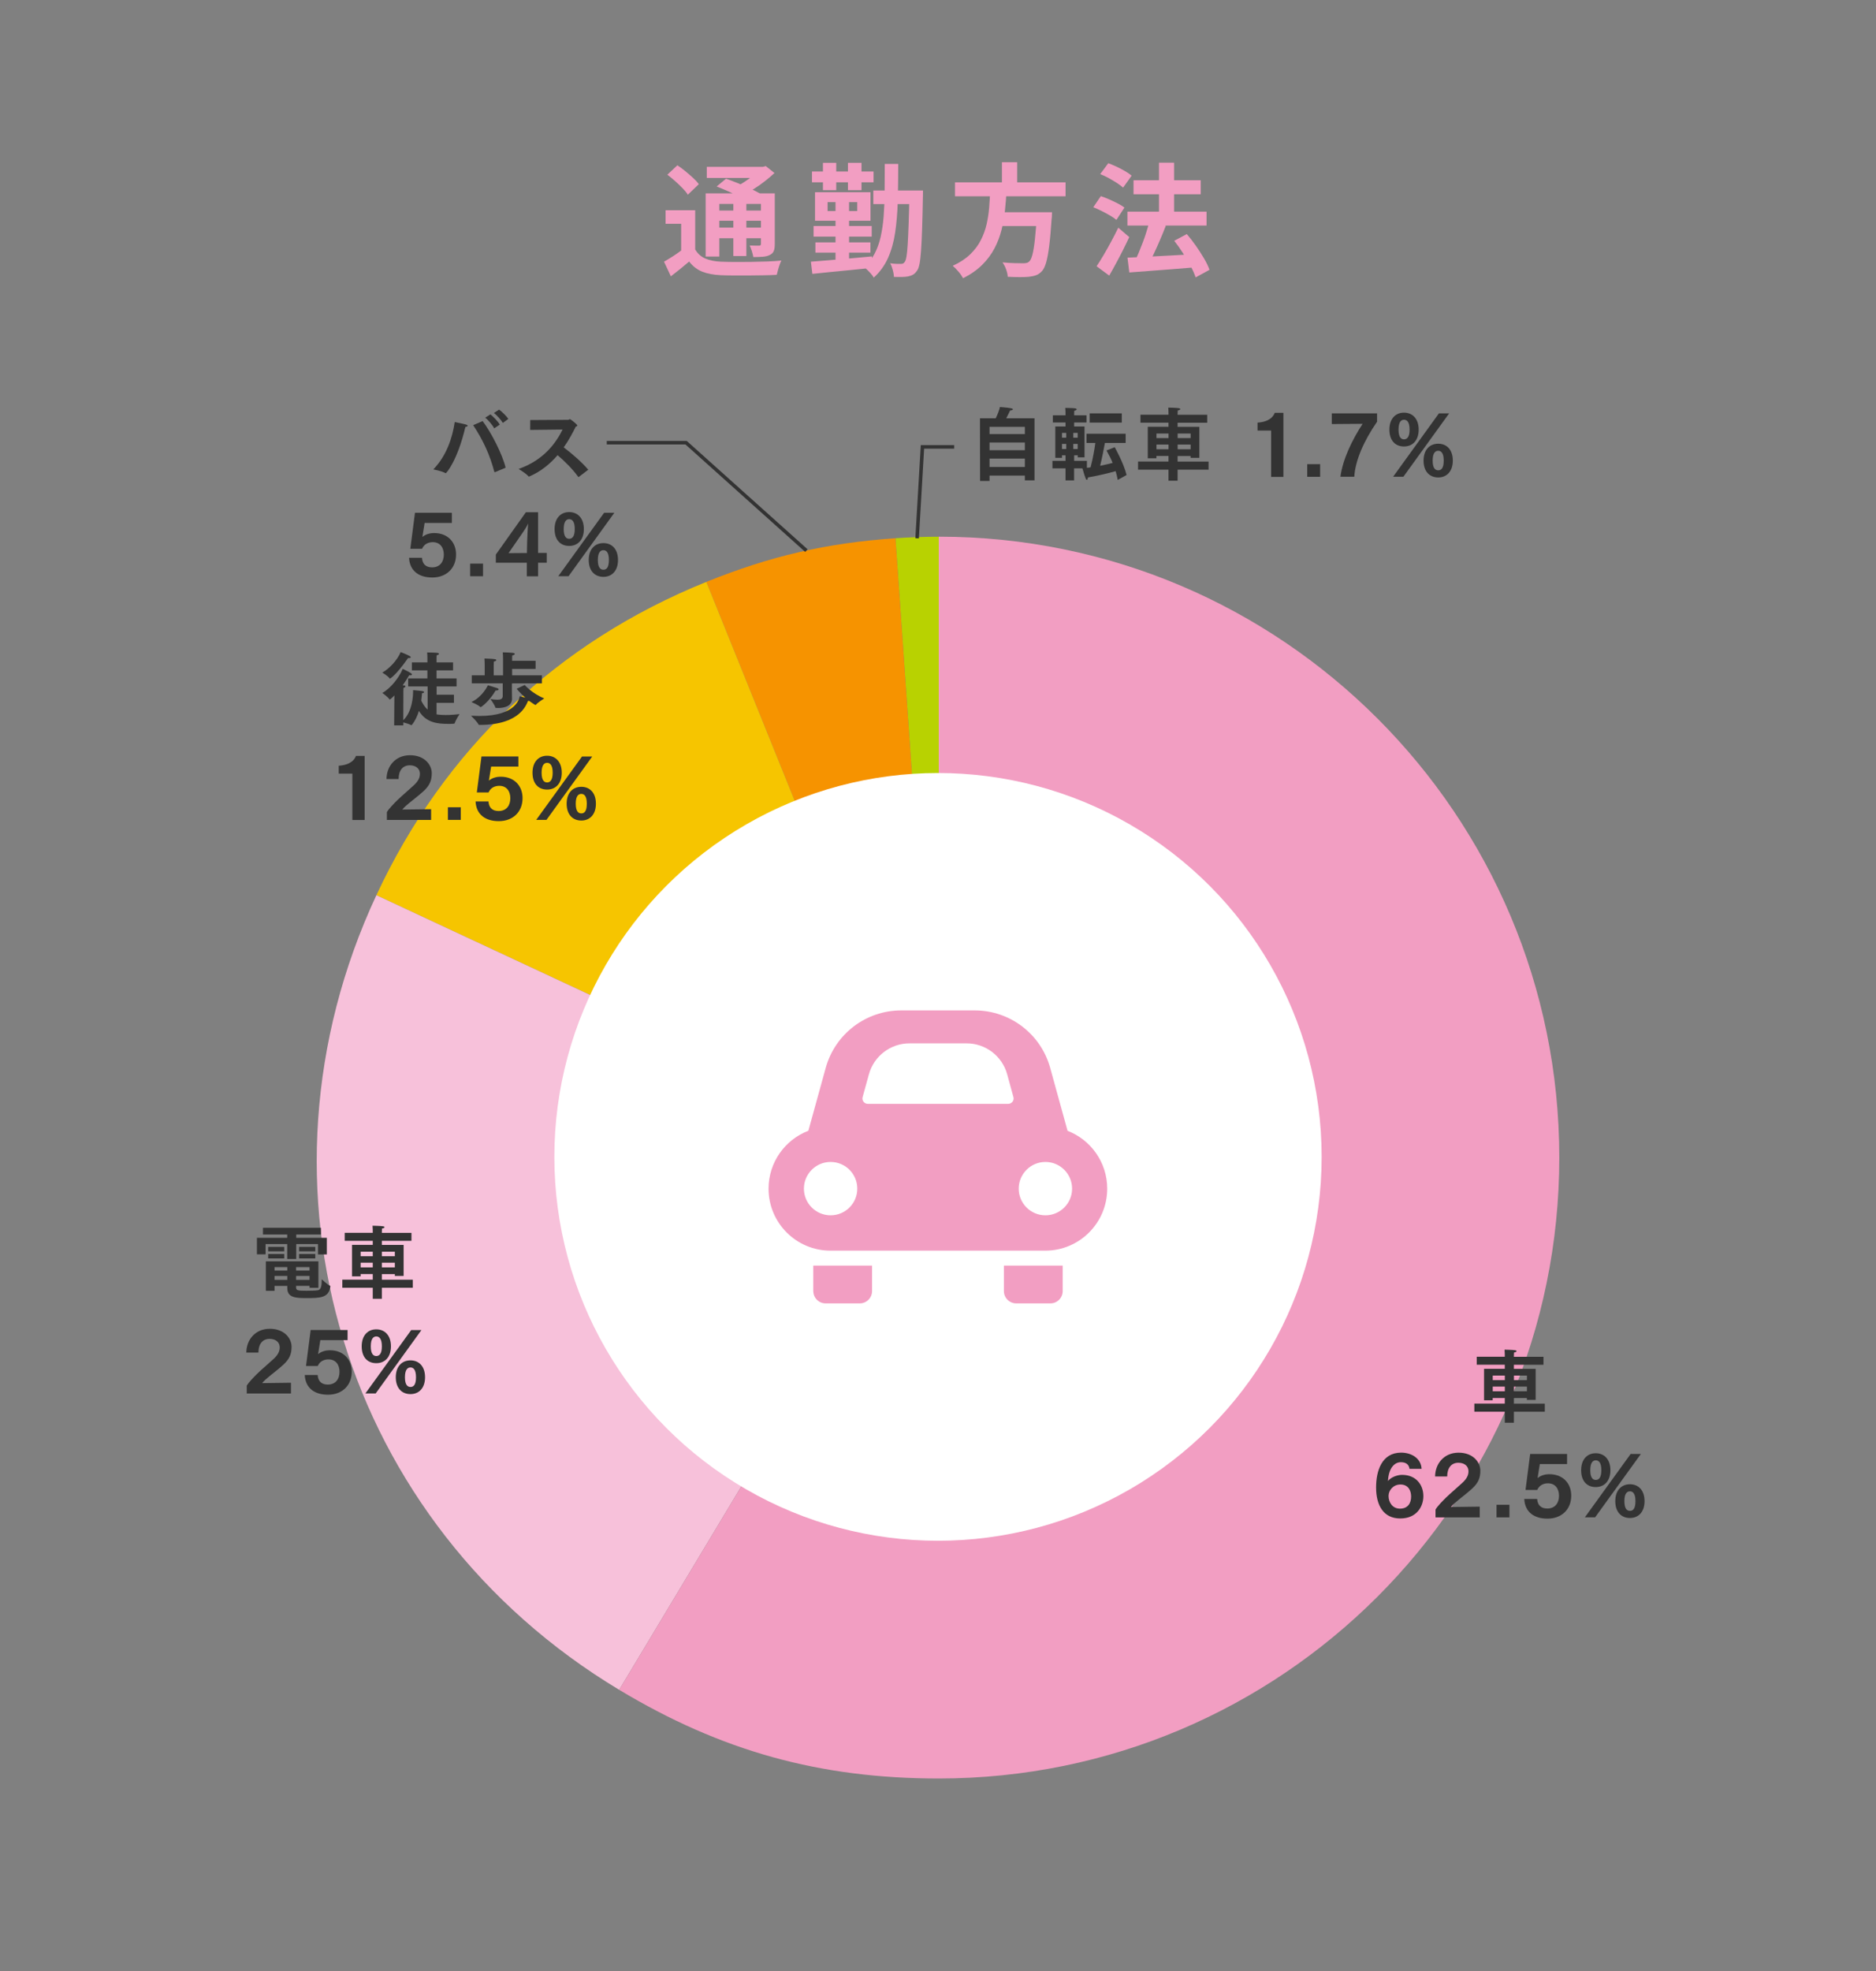 <?xml version="1.0" encoding="UTF-8"?><svg id="d" xmlns="http://www.w3.org/2000/svg" viewBox="0 0 400 420"><rect x="0" y="0" width="400" height="420" fill="#808080" stroke="none"/><defs><style>.j{fill:#f7c1da;}.k{fill:#fff;}.l{fill:#f69300;}.m{fill:#333;}.n{fill:#b8d201;}.o{fill:#f6c500;}.p{fill:#f29ec2;}</style></defs><path class="p" d="M148.23,53.16c.52.88,1.23,1.53,2.14,1.92.91.4,2.02.62,3.34.68.78.03,1.72.06,2.81.06s2.24,0,3.45-.01c1.2-.02,2.39-.05,3.55-.09,1.16-.04,2.19-.11,3.09-.2-.12.23-.25.52-.38.9-.13.37-.25.75-.35,1.13-.1.38-.19.72-.26,1.01-.8.05-1.72.09-2.76.1-1.04.02-2.12.03-3.22.04-1.11,0-2.18,0-3.21,0-1.03,0-1.95-.03-2.74-.06-1.56-.07-2.88-.32-3.96-.75-1.08-.43-2.02-1.15-2.79-2.16-.61.52-1.23,1.04-1.86,1.55s-1.31,1.04-2.04,1.6l-1.46-3.12c.62-.35,1.28-.75,1.98-1.2.69-.45,1.35-.92,1.98-1.4h2.7ZM148.23,44.81v9.59h-2.99v-6.71h-3.33v-2.89h6.32ZM142.3,37.22l2.13-2c.55.36,1.12.78,1.7,1.26.58.48,1.13.95,1.65,1.43.52.48.93.92,1.22,1.34l-2.34,2.24c-.26-.42-.63-.88-1.12-1.38-.49-.5-1.01-1.01-1.59-1.52-.57-.51-1.13-.97-1.66-1.37ZM150.46,41.2h13.23v2.26h-10.32v11.21h-2.91v-13.47ZM150.7,35.55h12.38v2.37h-12.38v-2.37ZM152.07,44.86h11.18v2.18h-11.18v-2.18ZM152.07,48.5h11.18v2.26h-11.18v-2.26ZM152.8,39.74l2-1.66c.76.26,1.6.58,2.52.95.92.37,1.81.76,2.67,1.16.86.4,1.57.76,2.15,1.09l-2.13,1.87c-.52-.35-1.19-.72-2.02-1.12-.82-.4-1.69-.8-2.61-1.21s-1.78-.77-2.57-1.08ZM156.36,42.26h2.78v12.3h-2.78v-12.3ZM161.95,35.55h.73l.6-.16,1.85,1.48c-.61.57-1.29,1.15-2.04,1.74-.75.59-1.54,1.14-2.35,1.65-.82.51-1.62.96-2.42,1.34-.17-.26-.42-.56-.74-.91-.32-.35-.58-.62-.79-.83.66-.31,1.32-.69,1.99-1.13.67-.44,1.28-.9,1.85-1.37.56-.47,1.01-.89,1.34-1.27v-.55ZM162.24,41.2h2.96v10.79c0,.64-.07,1.14-.22,1.5s-.43.64-.84.84c-.4.21-.89.33-1.47.38-.58.04-1.26.07-2.04.07-.07-.38-.18-.8-.32-1.26-.15-.46-.3-.86-.46-1.21.4.02.8.03,1.2.03h.81c.14,0,.24-.03.3-.09.06-.06.09-.16.09-.3v-10.74Z"/><path class="p" d="M172.9,55.76c1.09-.09,2.35-.19,3.78-.3,1.43-.11,2.94-.24,4.52-.39,1.59-.15,3.16-.29,4.72-.43l.03,2.44c-1.51.16-3.02.31-4.55.46s-2.99.29-4.38.43c-1.4.14-2.67.27-3.81.39l-.31-2.6ZM173.13,36.54h13.13v2.31h-13.13v-2.31ZM173.47,48.16h12.4v2.26h-12.4v-2.26ZM173.78,40.96h11.83v6.08h-11.83v-6.08ZM173.86,51.65h11.73v2.18h-11.73v-2.18ZM175.47,34.7h2.83v5.82h-2.83v-5.82ZM176.46,43.07v1.9h6.32v-1.9h-6.32ZM178.15,41.85h2.89v14.66h-2.89v-14.66ZM180.8,34.7h2.89v5.82h-2.89v-5.82ZM188.63,34.93h2.89c0,2.86-.04,5.51-.1,7.96-.07,2.44-.26,4.68-.56,6.69-.3,2.02-.82,3.83-1.53,5.42-.72,1.59-1.73,2.98-3.03,4.16-.12-.24-.31-.51-.56-.79-.25-.29-.51-.56-.78-.83s-.52-.47-.74-.61c.94-.83,1.69-1.78,2.25-2.85.56-1.07,1-2.26,1.3-3.59.3-1.33.51-2.78.64-4.37.12-1.59.19-3.31.21-5.17.02-1.86.03-3.87.03-6.02ZM186.21,40.6h8.55v2.89h-8.55v-2.89ZM193.91,40.6h2.89c0,.35,0,.63-.01.84s-.01.39-.01.51c-.05,2.69-.11,4.96-.17,6.83-.06,1.86-.13,3.4-.22,4.6-.09,1.2-.19,2.14-.32,2.81s-.3,1.15-.51,1.44c-.28.42-.56.71-.86.88-.29.17-.65.3-1.07.39-.36.07-.81.11-1.34.12s-1.09,0-1.68-.01c-.02-.43-.1-.92-.25-1.47-.15-.55-.33-1.03-.56-1.44.48.07.93.11,1.34.12.41,0,.72.01.95.01.21,0,.37-.03.49-.1.12-.07.24-.19.36-.36.14-.21.26-.6.35-1.18.1-.58.18-1.42.25-2.54.07-1.11.13-2.55.2-4.32.06-1.77.12-3.92.17-6.45v-.68Z"/><path class="p" d="M211.13,40.62h3.48c-.07,1.39-.18,2.79-.33,4.2-.15,1.41-.39,2.81-.74,4.19s-.85,2.69-1.51,3.94c-.66,1.25-1.53,2.41-2.6,3.48-1.08,1.07-2.44,2.03-4.08,2.86-.23-.43-.55-.9-.98-1.4-.42-.5-.84-.92-1.23-1.25,1.51-.69,2.74-1.5,3.71-2.43.96-.93,1.72-1.93,2.27-3.02.55-1.08.97-2.21,1.24-3.39s.45-2.38.55-3.59c.09-1.21.17-2.41.22-3.59ZM203.62,38.86h23.58v2.96h-23.58v-2.96ZM212.3,45.23h9.96v2.94h-9.96v-2.94ZM213.63,34.57h3.25v5.46h-3.25v-5.46ZM221.09,45.23h3.22c-.02.33-.03.6-.03.81s-.02.39-.05.55c-.16,2.38-.33,4.32-.52,5.82-.19,1.51-.41,2.68-.65,3.52-.24.84-.54,1.45-.88,1.83-.4.43-.82.73-1.25.88-.43.16-.95.27-1.56.34-.5.05-1.16.07-1.98.07-.82,0-1.66-.03-2.52-.07-.02-.45-.13-.97-.34-1.55-.21-.58-.47-1.09-.78-1.52.9.09,1.77.14,2.6.16.83.02,1.43.03,1.79.03.29,0,.54-.02.74-.07.2-.04.38-.13.53-.27.28-.23.52-.72.72-1.48.2-.76.38-1.85.53-3.25.16-1.4.29-3.18.42-5.33v-.47Z"/><path class="p" d="M233.11,44.16l1.61-2.37c.55.19,1.15.42,1.79.7.64.28,1.25.57,1.83.87.58.3,1.05.59,1.42.87l-1.72,2.63c-.35-.29-.8-.61-1.37-.94s-1.16-.65-1.78-.96c-.62-.31-1.22-.58-1.79-.81ZM233.81,56.74c.45-.66.94-1.44,1.47-2.34.53-.9,1.07-1.85,1.61-2.86.55-1.01,1.06-2.01,1.55-3.02l2.34,2c-.42.9-.86,1.82-1.34,2.77-.48.94-.96,1.88-1.46,2.79-.49.92-.98,1.8-1.47,2.65l-2.7-2ZM234.59,37.09l1.72-2.31c.57.21,1.17.46,1.79.75.62.29,1.22.61,1.79.94s1.04.65,1.4.96l-1.82,2.55c-.35-.31-.79-.65-1.34-1s-1.13-.7-1.75-1.04-1.22-.62-1.79-.84ZM240.39,45.1h16.87v2.96h-16.87v-2.96ZM240.41,54.9c1.16-.05,2.51-.11,4.04-.18s3.16-.16,4.89-.26c1.72-.1,3.45-.2,5.16-.29l-.03,2.83c-1.61.12-3.24.25-4.88.39-1.64.14-3.21.26-4.71.36-1.5.1-2.86.21-4.09.31l-.39-3.17ZM241.69,38.41h14.33v2.99h-14.33v-2.99ZM245.09,47.2l3.48.91c-.38.99-.79,2-1.24,3.04s-.88,2.03-1.33,2.96c-.44.94-.86,1.77-1.26,2.5l-2.78-.91c.28-.57.56-1.21.86-1.91.29-.7.58-1.43.87-2.2.29-.76.55-1.52.78-2.28.23-.75.44-1.46.61-2.12ZM247.12,34.67h3.22v12.58h-3.22v-12.58ZM250.37,51.31l2.68-1.43c.66.76,1.3,1.59,1.94,2.5s1.21,1.79,1.73,2.68c.52.88.91,1.7,1.17,2.44l-2.96,1.61c-.23-.71-.58-1.52-1.07-2.42s-1.03-1.82-1.64-2.77c-.61-.95-1.22-1.82-1.85-2.61Z"/><path class="m" d="M208.95,89.14h3.35c.44-.88.78-1.79.9-2.41,0,0,1.67.12,2.38.27.27.05.39.14.39.22,0,.12-.22.22-.59.24,0,0-.42.9-.83,1.68h6.03v13.22h-2.06v-1.02h-7.53v1.14h-2.02l-.02-13.34ZM218.52,92.5v-1.55h-7.53v1.55h7.53ZM218.52,95.94v-1.65h-7.53v1.65h7.53ZM218.52,99.51v-1.79h-7.53v1.79h7.53Z"/><path class="m" d="M224.4,98.21h2.79v-1.19h-.75v.54h-1.43v-6.68h2.18v-.85h-2.7v-1.53h2.7v-.56s0-.46-.05-1.02c0,0,1.77.03,2.12.1.19.03.31.12.31.22s-.15.22-.51.27c-.03.36-.03.6-.03.6v.39h2.63v1.53h-2.63v.85h2.21v6.58h-1.44v-.44h-.77v1.19h2.72v1.48c.26-.03.53-.07.78-.1.49-1.84.83-3.81,1.02-5.2h-1.89v-1.96h8.35v1.96h-4.42c-.22,1.14-.59,3.16-1.02,4.86,1.02-.2,1.96-.42,2.67-.61-.37-.9-.82-1.77-1.31-2.65,0,0,1.29-.48,1.75-.7,0,0,1.9,3.37,2.53,5.93l-1.89,1.05c-.12-.65-.25-1.26-.44-1.87-1.46.41-3.74.97-5.92,1.34-.02.32-.1.51-.22.51s-.25-.02-.95-2.45h-1.77v2.57h-1.83v-2.57h-2.79v-1.6ZM227.34,93.27v-1.02h-.9v1.02h.9ZM227.34,95.68v-1.09h-.9v1.09h.9ZM229.79,93.27v-1.02h-.94v1.02h.94ZM229.79,95.68v-1.09h-.94v1.09h.94ZM232.34,88.08h6.85v1.97h-6.85v-1.97Z"/><path class="m" d="M242.66,98.35h6.49v-1.19h-2.58v.49h-1.84v-6.71h4.42v-.87h-5.98v-1.7h5.98v-.29s0-.75-.05-1.22c0,0,1.73.03,2.24.12.2.03.32.1.32.19,0,.12-.17.24-.54.29-.02.24-.03.7-.03.7v.22h6.31v1.7h-6.31v.87h4.64v6.61h-1.87v-.39h-2.77v1.19h6.6v1.72h-6.6v2.35h-1.94v-2.35h-6.49v-1.72ZM249.16,93.35v-.97h-2.58v.97h2.58ZM249.16,95.73v-1h-2.58v1h2.58ZM253.87,93.35v-.97h-2.77v.97h2.77ZM253.87,95.73v-1h-2.77v1h2.77Z"/><path class="m" d="M271.04,91.74h-2.91v-1.68c2.57-.19,3.37-1.31,3.67-2.09h1.85v13.65h-2.62v-9.88Z"/><path class="m" d="M278.73,98.91h2.75v2.69h-2.75v-2.69Z"/><path class="m" d="M285.8,101.6c.49-3.69,2.48-7.85,4.74-11.29l-6.58.05v-2.28h9.66v1.78c-2.84,4.1-4.66,8.3-4.86,11.73h-2.96Z"/><path class="m" d="M296.25,91.55c0-2.31,1.29-3.62,3.11-3.62s3.13,1.31,3.13,3.62-1.31,3.59-3.13,3.59-3.11-1.22-3.11-3.59ZM306.81,88.08h2.18l-9.76,13.51h-2.19l9.77-13.51ZM300.55,91.55c0-1.68-.59-2.11-1.19-2.11-.56,0-1.17.41-1.17,2.11s.61,2.07,1.17,2.07,1.19-.36,1.19-2.07ZM303.53,98.15c0-2.31,1.31-3.6,3.13-3.6s3.11,1.29,3.11,3.6-1.31,3.59-3.11,3.59-3.13-1.22-3.13-3.59ZM307.83,98.15c0-1.68-.59-2.09-1.17-2.09s-1.19.39-1.19,2.09.61,2.07,1.19,2.07,1.17-.36,1.17-2.07Z"/><path class="n" d="M200.16,246.67l-9.23-131.98c2.92-.2,6.31-.32,9.23-.32v132.31Z"/><path class="l" d="M200.16,246.67l-49.56-122.67c13.69-5.53,25.61-8.28,40.33-9.31l9.23,131.98Z"/><path class="o" d="M200.16,246.67l-119.91-55.91c14.48-31.06,38.57-53.92,70.35-66.76l49.56,122.67Z"/><path class="j" d="M200.16,246.67l-68.14,113.41c-58.81-35.34-80.76-107.14-51.77-169.32l119.91,55.91Z"/><path class="p" d="M200.16,246.67V114.36c73.07,0,132.31,59.24,132.31,132.31s-59.24,132.31-132.31,132.31c-25.36,0-46.41-5.84-68.14-18.9l68.14-113.41Z"/><circle class="k" cx="200" cy="246.52" r="81.8"/><path class="p" d="M173.41,275.11c0,1.45,1.18,2.63,2.63,2.63h7.27c1.46,0,2.63-1.18,2.63-2.63v-5.42h-12.54v5.42Z"/><path class="p" d="M214.05,275.11c0,1.45,1.18,2.63,2.64,2.63h7.27c1.45,0,2.63-1.18,2.63-2.63v-5.42h-12.54v5.42h0Z"/><path class="p" d="M227.62,240.95l-3.7-13.4c-2-7.23-8.58-12.24-16.08-12.24h-15.7c-7.5,0-14.08,5.01-16.08,12.24l-3.7,13.4c-4.96,1.9-8.49,6.71-8.49,12.34,0,7.3,5.91,13.21,13.21,13.21h45.79c7.3,0,13.21-5.92,13.21-13.21,0-5.63-3.53-10.44-8.49-12.34ZM177.1,258.97c-3.14,0-5.69-2.55-5.69-5.68s2.54-5.69,5.69-5.69,5.69,2.55,5.69,5.69-2.55,5.68-5.69,5.68ZM215.88,234.77c-.22.28-.55.45-.91.45h-29.94c-.36,0-.69-.17-.91-.45-.22-.28-.29-.65-.19-1l1.35-4.88c1.07-3.86,4.61-6.56,8.62-6.56h12.22c4.01,0,7.55,2.7,8.62,6.56l1.34,4.88c.1.35.03.71-.19,1ZM222.9,258.97c-3.14,0-5.69-2.55-5.69-5.68s2.55-5.69,5.69-5.69,5.69,2.55,5.69,5.69-2.55,5.68-5.69,5.68Z"/><path class="m" d="M314.36,299.09h6.49v-1.19h-2.58v.49h-1.84v-6.71h4.42v-.87h-5.98v-1.7h5.98v-.29s0-.75-.05-1.22c0,0,1.73.03,2.24.12.2.03.32.1.32.19,0,.12-.17.24-.54.29-.02.24-.03.7-.03.7v.22h6.31v1.7h-6.31v.87h4.64v6.61h-1.87v-.39h-2.77v1.19h6.59v1.72h-6.59v2.35h-1.94v-2.35h-6.49v-1.72ZM320.86,294.09v-.97h-2.58v.97h2.58ZM320.86,296.47v-1h-2.58v1h2.58ZM325.57,294.09v-.97h-2.77v.97h2.77ZM325.57,296.47v-1h-2.77v1h2.77Z"/><path class="m" d="M300.54,313.01c-.14-1.02-.85-1.43-1.85-1.43-1.34,0-2.6,1.21-2.75,4.01.68-.85,2.02-1.31,3.01-1.31,3.03,0,4.54,2.18,4.54,4.52v.03c0,2.12-1.36,4.74-4.93,4.74s-5.15-2.79-5.15-6.6c0-3.52,1.19-7.41,5.32-7.43,2.29,0,4.27,1.26,4.38,3.45h-2.57ZM300.88,318.91c0-1.26-.59-2.58-2.28-2.58-1.55,0-2.53,1.26-2.53,2.43v.03c0,1.24.76,2.69,2.43,2.69s2.38-1.17,2.38-2.57Z"/><path class="m" d="M306.08,321.68c.42-.75,1.5-1.83,2.26-2.58,1.04-1,2.31-2.06,3.5-3.16.85-.8,1.27-1.53,1.27-2.4,0-1.26-1-1.84-2.16-1.84-1.51,0-2.38,1.12-2.38,2.92h-2.58c.02-2.69,1.87-5.07,5.01-5.07s4.64,2.09,4.64,3.82c0,1.62-.48,2.65-1.75,3.83-1.17,1.09-2.65,2.14-3.76,3.13-.31.27-.58.56-.76.8l6.14-.08v2.29h-9.43v-1.67Z"/><path class="m" d="M319.09,320.65h2.75v2.69h-2.75v-2.69Z"/><path class="m" d="M327.75,319.41c.1,1.53,1.05,2.04,2.16,2.04,1.68,0,2.5-1.19,2.5-2.72s-.82-2.65-2.35-2.65c-.85,0-1.83.34-2.29,1.41h-2.5l.99-7.67h7.87v2.16h-5.81l-.48,2.99c.75-.65,1.82-.83,2.4-.83h.12c2.96,0,4.66,2.02,4.66,4.56,0,2.97-2.09,4.91-5.07,4.91-2.77,0-4.81-1.34-4.95-4.2h2.75Z"/><path class="m" d="M337.13,313.29c0-2.31,1.29-3.62,3.11-3.62s3.13,1.31,3.13,3.62-1.31,3.59-3.13,3.59-3.11-1.22-3.11-3.59ZM347.69,309.82h2.18l-9.76,13.51h-2.19l9.77-13.51ZM341.44,313.29c0-1.68-.59-2.11-1.19-2.11-.56,0-1.17.41-1.17,2.11s.61,2.07,1.17,2.07,1.19-.36,1.19-2.07ZM344.41,319.88c0-2.31,1.31-3.6,3.13-3.6s3.11,1.29,3.11,3.6-1.31,3.59-3.11,3.59-3.13-1.22-3.13-3.59ZM348.71,319.88c0-1.68-.59-2.09-1.17-2.09s-1.19.39-1.19,2.09.61,2.07,1.19,2.07,1.17-.36,1.17-2.07Z"/><path class="m" d="M54.78,263.76h6.46v-.7h-5.17v-1.43h12.36v1.43h-5.27v.7h6.53v3.55h-1.89v-2.21h-4.64v3.18h-1.92v-3.18h-4.61v2.18h-1.85v-3.52ZM56.69,268.78h11.2v5.64h-1.89v-.41h-2.87v.24c0,.71.22.8,2.16.8.93,0,1.97-.03,2.43-.1.85-.12.87-1.19.88-2.36,0,0,1.16,1.14,1.75,1.38.05.02.09.07.09.14v.05c-.36,2.41-2.14,2.45-5.13,2.45-2.26,0-4.05-.1-4.05-2.11v-.48h-2.72v1.04h-1.85v-6.27ZM57.18,265.7h3.42v.95h-3.42v-.95ZM57.18,267.21h3.42v.95h-3.42v-.95ZM61.26,270.75v-.75h-2.72v.75h2.72ZM61.26,272.72v-.83h-2.72v.83h2.72ZM66,270.75v-.75h-2.87v.75h2.87ZM66,272.72v-.83h-2.87v.83h2.87ZM63.77,265.7h3.45v.95h-3.45v-.95ZM63.77,267.21h3.45v.95h-3.45v-.95Z"/><path class="m" d="M72.99,272.68h6.49v-1.19h-2.58v.49h-1.84v-6.71h4.42v-.87h-5.98v-1.7h5.98v-.29s0-.75-.05-1.22c0,0,1.73.03,2.24.12.2.03.32.1.32.19,0,.12-.17.24-.54.29-.02.24-.03.7-.03.7v.22h6.31v1.7h-6.31v.87h4.64v6.61h-1.87v-.39h-2.77v1.19h6.6v1.72h-6.6v2.35h-1.94v-2.35h-6.49v-1.72ZM79.48,267.69v-.97h-2.58v.97h2.58ZM79.48,270.07v-1h-2.58v1h2.58ZM84.19,267.69v-.97h-2.77v.97h2.77ZM84.19,270.07v-1h-2.77v1h2.77Z"/><path class="m" d="M52.61,295.28c.43-.75,1.5-1.83,2.26-2.58,1.04-1,2.31-2.06,3.5-3.16.85-.8,1.27-1.53,1.27-2.4,0-1.26-1-1.84-2.16-1.84-1.51,0-2.38,1.12-2.38,2.92h-2.58c.02-2.69,1.87-5.07,5.01-5.07s4.64,2.09,4.64,3.82c0,1.62-.48,2.65-1.75,3.83-1.17,1.09-2.65,2.14-3.76,3.13-.31.27-.58.56-.76.8l6.14-.08v2.29h-9.43v-1.67Z"/><path class="m" d="M67.73,293c.1,1.53,1.05,2.04,2.16,2.04,1.68,0,2.5-1.19,2.5-2.72s-.82-2.65-2.35-2.65c-.85,0-1.84.34-2.29,1.41h-2.5l.99-7.67h7.87v2.16h-5.81l-.48,2.99c.75-.65,1.82-.83,2.4-.83h.12c2.96,0,4.66,2.02,4.66,4.56,0,2.97-2.09,4.91-5.07,4.91-2.77,0-4.81-1.34-4.95-4.2h2.75Z"/><path class="m" d="M77.12,286.89c0-2.31,1.29-3.62,3.11-3.62s3.13,1.31,3.13,3.62-1.31,3.59-3.13,3.59-3.11-1.22-3.11-3.59ZM87.68,283.42h2.18l-9.76,13.51h-2.19l9.77-13.51ZM81.42,286.89c0-1.68-.6-2.11-1.19-2.11-.56,0-1.17.41-1.17,2.11s.61,2.07,1.17,2.07,1.19-.36,1.19-2.07ZM84.39,293.48c0-2.31,1.31-3.6,3.13-3.6s3.11,1.29,3.11,3.6-1.31,3.59-3.11,3.59-3.13-1.22-3.13-3.59ZM88.7,293.48c0-1.68-.6-2.09-1.17-2.09s-1.19.39-1.19,2.09.61,2.07,1.19,2.07,1.17-.36,1.17-2.07Z"/><path class="m" d="M84.09,148.18c-.71.75-.92.87-.99.87-.03,0-.05-.02-.07-.05-.34-.51-1.51-1.34-1.51-1.34,1.72-.95,3.55-3.21,4.35-5.13,0,0,1.24.58,1.75.92.15.1.22.2.22.27,0,.1-.14.19-.34.19-.07,0-.15-.02-.25-.03-.32.56-.82,1.34-1.39,2.16.1,0,.19,0,.27.02.22.02.32.1.32.19,0,.12-.15.25-.42.34-.02.17-.02.83-.02.83l-.02,6.05c1.95-1.9,2.09-5.2,2.09-6.14v-.27s1.67.14,1.94.19c.25.05.41.14.41.24,0,.08-.14.19-.46.25,0,0-.02.65-.15,1.56.27.58.71,1.33,1.36,1.92v-4.95h-4.15v-1.7h4.1v-1.72h-3.31v-1.7h3.31v-.9s0-.75-.05-1.22c0,0,1.87.03,2.24.1.17.03.27.12.27.2,0,.1-.15.24-.48.29-.03.27-.03.82-.03.82v.71h3.52v1.7h-3.52v1.72h4.27v1.7h-4.25v1.77h3.69v1.73h-3.71v2.45c.07.02.78.14,1.96.14.95,0,1.99-.07,2.94-.2,0,0-.85,1.34-1.02,1.92-.03.14-.07.17-1.38.17-2.31,0-4.73-.24-6.26-2.77-.31,1.05-.8,2.14-1.51,2.99-.02.03-.05.05-.1.05-.03,0-.05,0-.08-.02-.32-.2-1.12-.42-1.63-.56v.63h-1.96l.05-6.37ZM87.33,139.79c.19.1.25.19.25.27,0,.1-.14.17-.36.17-.07,0-.14,0-.2-.02-2.62,3.74-3.84,4.4-3.88,4.4-.02,0-.05-.02-.07-.05-.32-.49-1.55-1.24-1.55-1.24,1.5-.83,3.23-2.7,3.91-4.37,0,0,1.26.48,1.89.83Z"/><path class="m" d="M111.87,145.96s1.61,1.85,4.18,2.86c0,0-1.39.87-1.79,1.36-.03.03-.05.05-.08.05-.08,0-.75-.43-1.36-.88-.07.02-.14.02-.24.02-.37.78-1.68,5.1-10.25,5.1h-.1c-.1,0-.15,0-.2-.1-.31-.61-1.6-1.85-1.6-1.85.61.03,1.19.05,1.73.05,8.11,0,8.58-3.91,8.65-4.22,0,0,.61.17,1.19.32-1.12-.99-1.84-1.9-1.84-1.9l1.7-.8ZM102.49,150.7s-.05-.02-.08-.05c-.43-.44-1.89-1.05-1.89-1.05,2.48-1.22,3.5-3.57,3.5-3.57,0,0,1.41.39,1.96.59.24.08.34.19.34.27,0,.14-.22.25-.49.25-.05,0-.08-.02-.14-.02-1.46,2.48-3.13,3.57-3.2,3.57ZM100.6,143.9h2.75v-2.24s0-.77-.05-1.34c0,0,1.7.05,2.21.14.22.03.32.12.32.2,0,.12-.17.24-.53.31-.03.36-.03.93-.03.93v2.01h1.99v-3.52s0-.73-.05-1.38c0,0,1.56.03,2.18.12.26.03.37.12.37.22,0,.12-.17.25-.54.31-.03.34-.03.88-.03.88v.27h5.01v1.73h-5.01v1.36h6.36v1.72h-6.38c0,.15-.02.34-.02.34v1.41c0,.83.03,1.38.03,1.51,0,1.63-1.68,1.99-3.01,1.99-.12,0-.25-.02-.37-.02-.1,0-.17,0-.19-.1-.12-.54-1.04-1.79-1.04-1.79.49.07,1.04.14,1.48.14.65,0,1.14-.15,1.14-.77v-2.72h-6.6v-1.72Z"/><path class="m" d="M75.14,164.85h-2.91v-1.68c2.57-.19,3.37-1.31,3.67-2.09h1.85v13.65h-2.62v-9.88Z"/><path class="m" d="M82.49,173.06c.43-.75,1.5-1.83,2.26-2.58,1.04-1,2.31-2.06,3.5-3.16.85-.8,1.28-1.53,1.28-2.4,0-1.26-1-1.84-2.16-1.84-1.51,0-2.38,1.12-2.38,2.92h-2.58c.02-2.69,1.87-5.07,5.01-5.07s4.64,2.09,4.64,3.82c0,1.62-.48,2.65-1.75,3.83-1.17,1.09-2.65,2.14-3.76,3.13-.31.27-.58.56-.77.8l6.14-.08v2.29h-9.43v-1.67Z"/><path class="m" d="M95.5,172.02h2.75v2.69h-2.75v-2.69Z"/><path class="m" d="M104.15,170.78c.1,1.53,1.05,2.04,2.16,2.04,1.68,0,2.5-1.19,2.5-2.72s-.82-2.65-2.35-2.65c-.85,0-1.84.34-2.29,1.41h-2.5l.99-7.67h7.87v2.16h-5.81l-.48,2.99c.75-.65,1.82-.83,2.4-.83h.12c2.96,0,4.66,2.02,4.66,4.56,0,2.97-2.09,4.91-5.07,4.91-2.77,0-4.81-1.34-4.95-4.2h2.75Z"/><path class="m" d="M113.54,164.66c0-2.31,1.29-3.62,3.11-3.62s3.13,1.31,3.13,3.62-1.31,3.59-3.13,3.59-3.11-1.22-3.11-3.59ZM124.1,161.2h2.18l-9.76,13.51h-2.19l9.77-13.51ZM117.84,164.66c0-1.68-.59-2.11-1.19-2.11-.56,0-1.17.41-1.17,2.11s.61,2.07,1.17,2.07,1.19-.36,1.19-2.07ZM120.82,171.26c0-2.31,1.31-3.6,3.13-3.6s3.11,1.29,3.11,3.6-1.31,3.59-3.11,3.59-3.13-1.22-3.13-3.59ZM125.12,171.26c0-1.68-.59-2.09-1.17-2.09s-1.19.39-1.19,2.09.61,2.07,1.19,2.07,1.17-.36,1.17-2.07Z"/><path class="m" d="M99.45,90.5c.17.07.27.14.27.22,0,.1-.15.2-.49.25-1.65,7.04-4.01,9.86-4.2,9.86-.02,0-.05,0-.07-.02-.71-.43-2.57-.78-2.57-.78,2.75-2.84,4.06-6.63,4.57-10.1,0,0,2.16.44,2.48.56ZM105.59,100.59s-.07.02-.1.02-.08-.02-.1-.1c-.9-3.42-2.26-6.53-4.5-9.91l2.02-.87c1.84,2.45,4.2,7.04,4.9,9.93l-2.21.93ZM104.57,88.3c.56.44,1.62,1.5,1.99,2.18l-1.19.8c-.32-.66-1.27-1.79-1.92-2.28l1.12-.7ZM106.41,87.28c.54.37,1.6,1.39,1.97,1.99l-1.17.85c-.34-.61-1.31-1.7-1.9-2.12l1.1-.71Z"/><path class="m" d="M113.07,89.51l8.09-.05c.15,0,.22-.14.36-.14.15,0,1.58,1.14,1.58,1.34,0,.1-.1.19-.34.25-.63,1.29-1.46,2.87-2.57,4.42,1.68,1.26,3.82,3.09,5.24,4.76l-2.01,1.53s-.05.03-.07.03c-.02,0-.03-.02-.07-.05-1.21-1.67-2.87-3.31-4.39-4.61-1.55,1.8-3.52,3.47-6.02,4.54-.03,0-.05.02-.08.02-.05,0-.1-.02-.14-.07-.44-.58-2.07-1.55-2.07-1.55,5.47-1.92,8.01-5.66,9.38-8.4l-6.92.08.02-2.12Z"/><path class="m" d="M89.97,118.86c.1,1.53,1.05,2.04,2.16,2.04,1.68,0,2.5-1.19,2.5-2.72s-.82-2.65-2.35-2.65c-.85,0-1.84.34-2.29,1.41h-2.5l.99-7.67h7.87v2.16h-5.81l-.48,2.99c.75-.65,1.82-.83,2.4-.83h.12c2.96,0,4.66,2.02,4.66,4.56,0,2.97-2.09,4.91-5.07,4.91-2.77,0-4.81-1.34-4.95-4.2h2.75Z"/><path class="m" d="M100.24,120.1h2.75v2.69h-2.75v-2.69Z"/><path class="m" d="M105.72,118.18l6.41-9.03h2.6v8.67h1.85v2.09h-1.85v2.89h-2.4v-2.89h-6.61v-1.73ZM112.35,117.84l.05-2.4c.02-.78.12-3.04.22-3.91-.22.53-.82,1.48-1.04,1.78l-3.15,4.56,3.91-.03Z"/><path class="m" d="M118.25,112.74c0-2.31,1.29-3.62,3.11-3.62s3.13,1.31,3.13,3.62-1.31,3.59-3.13,3.59-3.11-1.22-3.11-3.59ZM128.81,109.27h2.18l-9.76,13.51h-2.19l9.77-13.51ZM122.55,112.74c0-1.68-.59-2.11-1.19-2.11-.56,0-1.17.41-1.17,2.11s.61,2.07,1.17,2.07,1.19-.36,1.19-2.07ZM125.53,119.33c0-2.31,1.31-3.6,3.13-3.6s3.11,1.29,3.11,3.6-1.31,3.59-3.11,3.59-3.13-1.22-3.13-3.59ZM129.83,119.33c0-1.68-.59-2.09-1.17-2.09s-1.19.39-1.19,2.09.61,2.07,1.19,2.07,1.17-.36,1.17-2.07Z"/><polygon class="m" points="195.92 114.73 195.17 114.69 196.33 94.85 203.45 94.85 203.45 95.6 197.04 95.6 195.92 114.73"/><polygon class="m" points="171.69 117.61 146.15 94.71 129.37 94.71 129.37 93.96 146.43 93.96 172.19 117.05 171.69 117.61"/></svg>